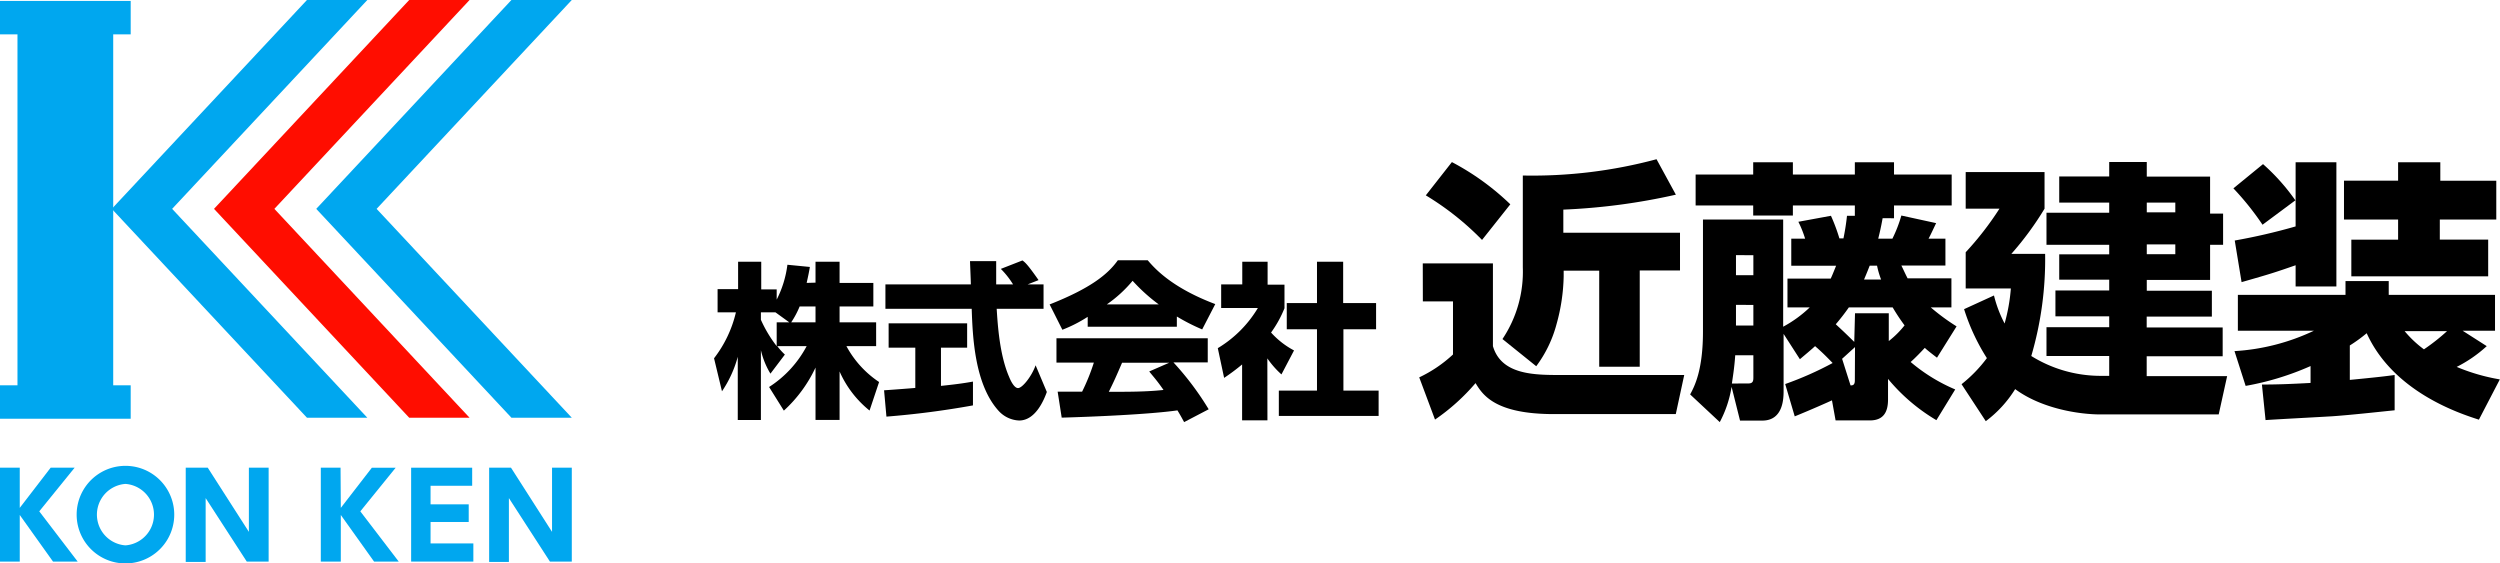 <svg xmlns="http://www.w3.org/2000/svg" viewBox="0 0 296.13 66.74"><defs><style>.cls-1{fill:#00a7ef;}.cls-2{fill:#ff0d00;}</style></defs><g id="レイヤー_2" data-name="レイヤー 2"><g id="レイヤー_1-2" data-name="レイヤー 1"><path class="cls-1" d="M2.34,60.16,6,55.4H8.84L4.65,60.57,9.2,66.52H6.28L2.34,61v5.52H0V55.4H2.34Z"/><path class="cls-1" d="M14.86,55.18a5.78,5.78,0,0,1,0,11.56,5.78,5.78,0,0,1,0-11.56Zm0,9.42a3.65,3.65,0,0,0,0-7.28,3.65,3.65,0,0,0,0,7.28Z"/><path class="cls-1" d="M24.61,55.4,29.48,63V55.4h2.34V66.52H29.23L24.36,59v7.56H22V55.4Z"/><path class="cls-1" d="M40.37,60.16l3.68-4.76h2.82l-4.19,5.17,4.55,5.95H44.31L40.37,61v5.52H38V55.4h2.34Z"/><path class="cls-1" d="M55.52,59.74v2.09H51v2.54h5.07v2.15H48.7V55.4h7.23v2.14H51v2.2Z"/><path class="cls-1" d="M60.53,55.4,65.39,63V55.4h2.34V66.52H65.14L60.28,59v7.56H57.94V55.4Z"/><polygon class="cls-1" points="43.51 49.48 39.94 49.48 36.36 49.48 13.24 24.74 36.36 0 39.94 0 43.51 0 20.39 24.74 43.51 49.48"/><polygon class="cls-2" points="55.62 49.48 52.05 49.48 48.47 49.48 25.35 24.74 48.47 0 52.05 0 55.62 0 32.5 24.74 55.62 49.48"/><polygon class="cls-1" points="67.73 49.48 64.15 49.48 60.58 49.48 37.46 24.74 60.58 0 64.15 0 67.73 0 44.61 24.74 67.73 49.48"/><polygon class="cls-1" points="15.48 4.07 15.48 0.11 0 0.11 0 4.07 2.07 4.07 2.07 45.64 0 45.64 0 49.6 15.48 49.6 15.48 45.64 13.41 45.64 13.41 4.07 15.48 4.07"/><path d="M96.6,33.48V31h2.85v2.51h4V36.3h-4v1.88h4.33V41h-3.52a11.83,11.83,0,0,0,3.87,4.25L103,48.63A12.28,12.28,0,0,1,99.45,44v5.74H96.6v-6.2a16.21,16.21,0,0,1-3.75,5.1l-1.75-2.8A12.91,12.91,0,0,0,95.55,41H92.07a7.54,7.54,0,0,0,.9,1l-1.71,2.26a9.49,9.49,0,0,1-1.13-2.78v8.27H87.39V42.26a13.63,13.63,0,0,1-1.87,4.09l-.94-3.91A14.17,14.17,0,0,0,87.17,37H85V34.25h2.43V31h2.74v3.28H92v1.21a12.46,12.46,0,0,0,1.27-4.13l2.66.26c-.08.5-.18,1-.38,1.89Zm-3.11,4.7L91.86,37H90.13v.88A15.18,15.18,0,0,0,92,41V38.18Zm3.11,0V36.3H94.72a10.54,10.54,0,0,1-1,1.88Z"/><path d="M104.72,46.23c.12,0,3.34-.24,3.7-.28V41.18h-3.16V38.3h9.3v2.88h-3.1v4.53c2.22-.23,3.12-.39,3.79-.51l0,2.82A103.25,103.25,0,0,1,105,49.35Zm17-12.54h1.89v2.89h-5.55c.12,1.9.34,5.46,1.47,8.06.12.3.56,1.33,1.06,1.33s1.61-1.37,2.08-2.7L124,46.43c-.32.89-1.32,3.38-3.28,3.38a3.47,3.47,0,0,1-2.41-1.12c-2.88-3.14-3.1-8.86-3.21-12.11H104.88V33.69H115c0-.31-.1-2.62-.1-2.76H118v2.76H120a9.92,9.92,0,0,0-1.45-1.84l2.56-1c.3.22.56.4,1.91,2.33Z"/><path d="M128.84,37.53a16.61,16.61,0,0,1-3,1.53l-1.51-3c4.85-1.91,6.91-3.58,8.08-5.23h3.54c.85,1,2.88,3.26,8,5.19l-1.55,3a23.14,23.14,0,0,1-3-1.53v1.21H128.84ZM140.26,50c-.2-.37-.42-.79-.79-1.39-3.38.48-10.14.76-13.71.86l-.48-3.08c.1,0,2.62,0,2.9,0a24.41,24.41,0,0,0,1.39-3.44h-4.43V40.07h17.92v2.86H139a34.41,34.41,0,0,1,4.17,5.55Zm-3-13.94a20.87,20.87,0,0,1-3.1-2.8,15.2,15.2,0,0,1-3.06,2.8Zm1.23,6.91h-5.58c-.72,1.67-.95,2.19-1.57,3.44,2.34,0,4.49,0,6.48-.22C137,45,136.53,44.52,136.13,44Z"/><path d="M150.13,49.79h-3V43.17A24.2,24.2,0,0,1,145,44.76l-.75-3.52A13.82,13.82,0,0,0,149,36.48h-4.35V33.69h2.5V31h3v2.72h2v2.79a13.43,13.43,0,0,1-1.59,2.88,9.81,9.81,0,0,0,2.72,2.12l-1.49,2.84a10.75,10.75,0,0,1-1.67-1.9ZM156,31h3.1V35.9H163V39h-3.87v7.27h4.17v3H151.48v-3H156V39h-3.58V35.9H156Z"/><path d="M168.53,31.2h8.31V41c1,3.42,4.93,3.42,8.11,3.42H199.5l-1,4.63H184.05c-7,0-8.44-2.31-9.27-3.67a24.45,24.45,0,0,1-4.8,4.32l-1.87-5a15.74,15.74,0,0,0,4-2.71V35.7h-3.57Zm3.45-12a30.25,30.25,0,0,1,6.92,5l-3.35,4.22a33.35,33.35,0,0,0-6.66-5.28Zm26.53,3.86a74.38,74.38,0,0,1-13.33,1.77v2.74H199v4.47h-4.77v11.4h-4.8V32.06h-4.21v.68a22.5,22.5,0,0,1-.84,5.64,14.56,14.56,0,0,1-2.41,5l-4-3.22a14.35,14.35,0,0,0,2.41-8.5V20.79a56.6,56.6,0,0,0,15.84-1.93Z"/><path d="M217,47.42c-.42.2-2.35,1.06-4.41,1.9l-1.13-3.83A39.59,39.59,0,0,0,217.08,43C216,41.88,215.6,41.53,215,41c-.64.58-1,.87-1.8,1.55l-1.93-3v6.73c0,.81,0,3.54-2.52,3.54h-2.64l-1-4A13.35,13.35,0,0,1,203.71,50l-3.51-3.28c.55-1,1.52-2.93,1.52-7.44V26h9.5V38.7a14.39,14.39,0,0,0,3.15-2.29h-2.64V33h5.12c.13-.26.26-.58.64-1.52h-5.31V28.27h1.64a12.81,12.81,0,0,0-.8-2l3.86-.71a21.36,21.36,0,0,1,1,2.68h.48a27,27,0,0,0,.42-2.68h.93V24.34h-7.34v1.19h-4.7V24.34h-6.82V20.67h6.82V19.22h4.7v1.45h7.34V19.22h4.64v1.45h6.83v3.67h-6.83v1.51H223c-.19,1.06-.35,1.74-.52,2.42h1.68a15.94,15.94,0,0,0,1.06-2.74l4.12.9c-.13.26-.74,1.58-.9,1.84h2v3.18h-5.22c.26.52.42.9.74,1.52h5.19v3.44H228.7a25,25,0,0,0,3.06,2.25l-2.32,3.71c-.64-.49-.93-.71-1.45-1.16-.35.38-1.09,1.16-1.67,1.67a20.43,20.43,0,0,0,5.28,3.25l-2.23,3.64a21.86,21.86,0,0,1-5.73-4.89v2.45c0,1.44-.51,2.47-2.15,2.47h-4.06Zm-9.89-2c.55,0,.58-.33.58-.71V42.08h-2.15c-.1,1.57-.33,2.83-.39,3.35Zm-1.48-15.2v2.38h2.06V30.23Zm0,5.89v2.45h2.06V36.12Zm14.1,1h4V40.4a11,11,0,0,0,1.87-1.86,23.16,23.16,0,0,1-1.41-2.13H219a24.87,24.87,0,0,1-1.55,2c.58.54.91.83,2.19,2.09Zm0,4L218.2,42.5l1,3.15c.22,0,.51,0,.51-.58Zm3.09-8a10,10,0,0,1-.48-1.64h-.87c-.13.32-.26.68-.67,1.64Z"/><path d="M249.84,44.52V42.17h-7.43V38.76h7.43V37.47h-6.37V34.41h6.37V33.13h-5.92v-3h5.92V29h-7.43v-3.8h7.43V24h-5.92v-3.1h5.92V19.19h4.45v1.73h7.5V25.3h1.54V29h-1.54v4.16h-7.5v1.28H262v3.06h-7.72v1.29h9v3.41h-9v2.35h9.53l-1,4.54h-14c-2.58,0-7-.7-10.11-3a13.83,13.83,0,0,1-3.48,3.8l-2.87-4.38a16.43,16.43,0,0,0,3-3.09,24.25,24.25,0,0,1-2.7-5.8L236.19,35a14.58,14.58,0,0,0,1.26,3.32,21.25,21.25,0,0,0,.74-4.15h-5.35V29.88a36.68,36.68,0,0,0,4-5.16h-4V20.38h9.34v4.34a36.6,36.6,0,0,1-3.93,5.35h4a40.67,40.67,0,0,1-1.64,12.1,15.55,15.55,0,0,0,8.11,2.35ZM257.67,24h-3.38v1.15h3.38Zm0,4.95h-3.38v1.16h3.38Z"/><path d="M268.06,19.44a24.36,24.36,0,0,1,3.83,4.29L268,26.62a32.75,32.75,0,0,0-3.45-4.31Zm-.13,26.11c1.77,0,3.41-.06,5.76-.19v-2A33.23,33.23,0,0,1,266,45.71l-1.32-4.12a25.39,25.39,0,0,0,9.4-2.41h-9V34.93h12.75V33.29h5.12v1.64h12.59v4.25h-3.83L294.56,41A15.6,15.6,0,0,1,291,43.46a23,23,0,0,0,5.11,1.48l-2.48,4.77c-2.31-.74-10.14-3.29-13.29-10.24a17.84,17.84,0,0,1-2,1.45V45c3.29-.32,4.12-.42,5.31-.58v4.18c-2,.2-5.11.55-7.4.71-1.13.07-6.63.36-7.89.45Zm-3.22-17.06a70.29,70.29,0,0,0,7.21-1.67v-7.6h4.83V33.93h-4.83V31.42c-2.51.87-2.9,1-6.4,2Zm19.35-9.27h5v2.19h6.63V26H289v2.38h5.73v4.35H278.52V28.39h5.54V26h-6.41v-4.6h6.41Zm.77,20a13,13,0,0,0,2.29,2.16,23.69,23.69,0,0,0,2.74-2.16Z"/></g></g></svg>
